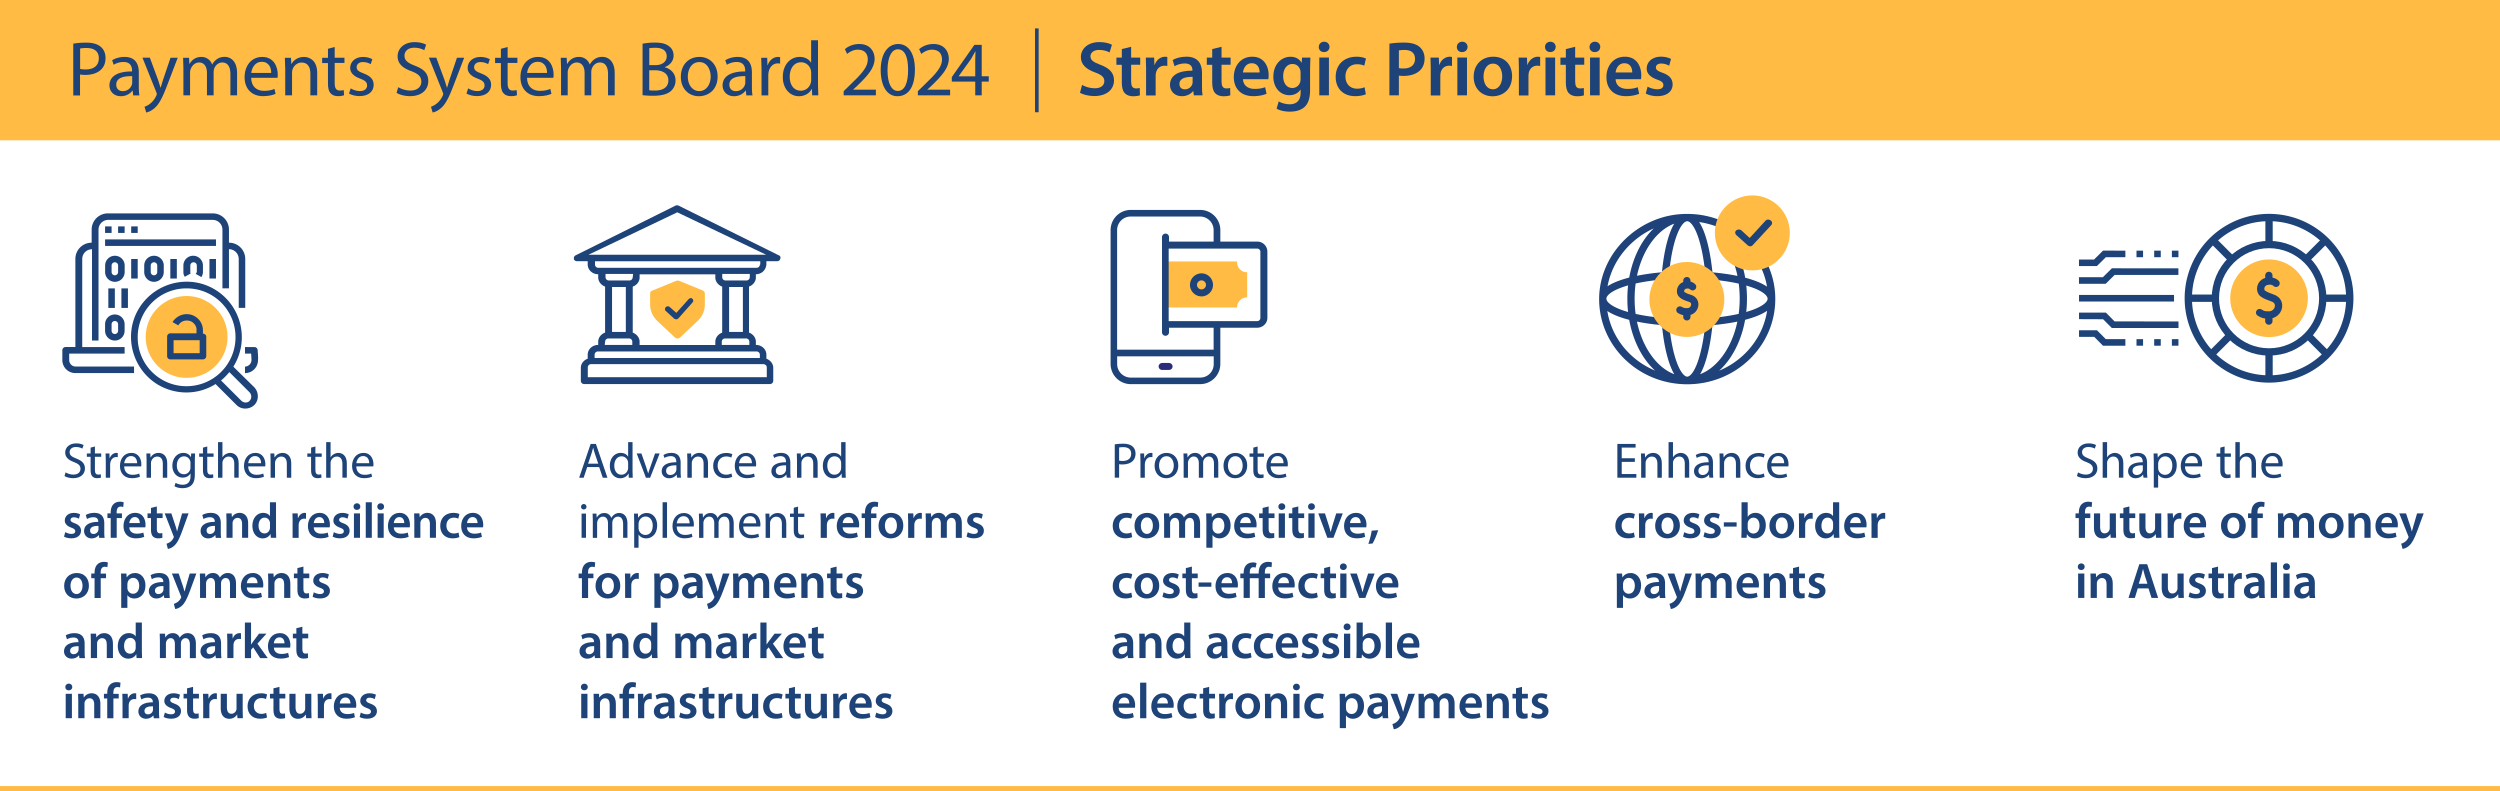 <svg xmlns="http://www.w3.org/2000/svg" viewBox="0 0 498.9 157.85" xmlns:v="https://vecta.io/nano"><style><![CDATA[.H{fill:#fb4}.I{fill:#1d4379}.J{stroke-linecap:round}.K{stroke-linejoin:round}.L{stroke-width:1.45}]]></style><g class="H"><path d="M0,0h498.9v28H0V0Z"/><circle cx="37.24" cy="67.24" r="8.17"/></g><path d="M51.42 69.91a.65.65 0 0 0-.65-.65h-1.88v1.3h1.23l.07 1.23c0 .72-.51 1.3-1.23 1.37h-.07v1.3a2.59 2.59 0 0 0 2.6-2.6v-.14c.07 0-.07-1.81-.07-1.81zm-37.61 1.95v-1.3h11.06v-1.3h-8.46V51.69c0-1.08.87-1.95 1.95-1.95h0v18.22h1.3V45.83c0-1.08.87-1.95 1.95-1.95h20.83c1.08 0 1.95.87 1.95 1.95v11.71h1.3v-7.81c1.08 0 1.95.87 1.95 1.95v9.76h1.3v-9.76c0-1.81-1.45-3.25-3.25-3.25v-2.6c0-1.81-1.45-3.25-3.25-3.25h-20.9c-1.81 0-3.25 1.45-3.25 3.25v2.6c-1.81 0-3.25 1.45-3.25 3.25v17.57h-1.95a.65.65 0 0 0-.65.65v1.95a2.59 2.59 0 0 0 2.6 2.6h11.71v-1.3H15.11a1.3 1.3 0 0 1-1.3-1.3h0zm7.16-26.68h1.3v1.3h-1.3v-1.3zm2.6 0h1.3v1.3h-1.3v-1.3zm2.61 0h1.3v1.3h-1.3v-1.3zm-5.21 2.6H43.1v1.3H20.97v-1.3zm25.6 25.39c3.25-5.21 1.66-12-3.47-15.26s-12-1.66-15.26 3.47-1.66 12 3.47 15.26c3.62 2.24 8.17 2.24 11.71 0l4.19 4.19c.94.94 2.53.94 3.54 0 .94-.94.94-2.53 0-3.54h0l-4.19-4.12h0zm-9.33 3.9a9.72 9.72 0 0 1-9.76-9.76 9.72 9.72 0 0 1 9.76-9.76A9.72 9.72 0 0 1 47 67.31a9.77 9.77 0 0 1-9.76 9.76h0zm11.79 3.26a1.33 1.33 0 0 1-.87-.36l-4.05-4.05c.65-.51 1.16-1.08 1.66-1.66l4.05 4.05c.43.51.43 1.23 0 1.66-.14.22-.51.36-.8.36h0z" class="I"/><path d="M140.29,57.99l-4.77-1.95c-.14-.07-.36-.07-.58,0l-4.77,1.95c-.29.07-.43.36-.43.58v2.24c0,1.23.51,2.31,1.37,3.18l3.62,3.4c.29.22.72.22.94,0l3.62-3.4c.87-.87,1.37-2.02,1.37-3.18v-2.24c0-.22-.14-.43-.36-.58" class="H"/><g class="I"><path d="M117.44 50.83l17.72-8.46 17.72 8.46h-35.43zm34.2 1.96a.65.65 0 0 1-.65.65h-31.6a.65.65 0 0 1-.65-.65v-.65h32.98v.65h-.07zm-2.02 2.53a.65.65 0 0 1-.65.65h-4.19a.65.65 0 0 1-.65-.65v-.65h5.5v.65h0zm1.37 14.82a.65.65 0 0 1 .65.65v.65h-32.98v-.65a.65.65 0 0 1 .65-.65h31.67zm2.03 3.18v1.95H117.3v-1.95a.65.65 0 0 1 .65-.65h34.35c.43 0 .72.29.72.65m-28.13-7.08h-2.75v-8.97h2.75v8.97zm1.37-10.92a.65.65 0 0 1-.65.65h-4.12a.65.65 0 0 1-.65-.65v-.65h5.5l-.07.65h0zm19.24 1.95h2.75v8.97h-2.75c0 .07 0-8.97 0-8.97zm3.39 10.27a.65.65 0 0 1 .65.65v.65h-5.5v-.65a.65.65 0 0 1 .65-.65h4.19zm-4.77-10.34v9.18c-.8.29-1.37 1.01-1.37 1.81v.65h-15.11v-.65c0-.8-.58-1.52-1.37-1.81V57.2c.8-.29 1.37-1.01 1.37-1.81v-.65h15.11v.65c0 .8.58 1.52 1.37 1.81m-23.36 10.99a.65.65 0 0 1 .65-.65h4.12a.65.65 0 0 1 .65.65v.65h-5.5l.07-.65h0zm34.71-17.21l-19.96-9.9c-.22-.14-.58-.14-.8 0l-19.89 9.9a.68.68 0 0 0-.29.72c.07.29.36.43.65.43h2.1v.65c0 1.08.94 1.95 2.1 1.95v.65c0 .8.58 1.52 1.37 1.81v9.18c-.8.29-1.37 1.01-1.37 1.81v.65c-1.16 0-2.1.87-2.1 1.95v.8c-.8.29-1.37 1.01-1.37 1.81v2.6a.65.65 0 0 0 .65.65h37.1a.65.65 0 0 0 .65-.65v-2.6c0-.8-.58-1.52-1.37-1.81v-.8c0-1.08-.94-1.95-2.1-1.95v-.65c0-.8-.58-1.52-1.37-1.81v-9.18c.8-.29 1.37-1.01 1.37-1.81v-.65c1.16 0 2.02-.87 2.1-1.95v-.65h2.1c.29 0 .58-.14.65-.43.14-.29.07-.58-.22-.72"/><path d="M137.43,59.69l-2.46,2.75-1.3-1.16c-.22-.22-.58-.22-.8,0s-.22.51-.07.72h0l1.74,1.59c.07.07.29.14.43.14h0c.14,0,.29-.07.43-.22l2.82-3.18c.22-.22.14-.58-.07-.72-.14-.22-.51-.14-.72.07h0Z"/></g><path d="M246.86,52.32v-.14h-14.26v9.18h14.26c0-1.11.9-2.02,2.02-2.02v-5.01c-1.11.07-2.02-.9-2.02-2.02h0Z" class="H"/><path d="M233.3,72.43h-1.39c-.35,0-.7.28-.7.7,0,.35.28.7.7.7h1.39c.35,0,.7-.28.7-.7s-.35-.7-.7-.7h0Z" fill="#2a2b7a"/><g class="I"><path d="M250.9 48.22h-7.37v-2.3a4.03 4.03 0 0 0-4.03-4.03h-13.84a4.03 4.03 0 0 0-4.03 4.03v26.71a4.03 4.03 0 0 0 4.03 4.03h13.84a4.03 4.03 0 0 0 4.03-4.03V65.4h7.37c1.11 0 2.02-.9 2.02-1.95V50.23a2.02 2.02 0 0 0-2.02-2.02h0zm-11.41 27.13h-13.84c-1.46 0-2.71-1.18-2.71-2.71v-1.53h19.27v1.53c0 1.53-1.18 2.71-2.71 2.71h0zm2.71-5.57h-19.27V45.92c0-1.46 1.18-2.71 2.71-2.71h13.84c1.46 0 2.71 1.18 2.71 2.71v2.3h-8.9v-.9c0-.35-.28-.7-.7-.7-.35 0-.7.28-.7.7v18.99c0 .35.28.7.7.7.35 0 .7-.28.7-.7v-.9h8.9v4.38h0zm9.32-6.33c0 .35-.28.63-.63.63h-17.67V49.61h17.67c.35 0 .63.28.63.63h0v13.22zm-11.75-8.9a2.32 2.32 0 0 0-2.3 2.3c0 1.26 1.04 2.3 2.3 2.3s2.3-1.04 2.3-2.3-1.04-2.3-2.3-2.3h0zm0 3.2c-.49 0-.9-.42-.9-.9s.42-.9.9-.9h0c.49 0 .9.42.9.9 0 .49-.42.9-.9.9h0zM14.63 8.71c.65-.11 1.5-.2 2.59-.2 1.33 0 2.31.31 2.93.87.57.5.91 1.26.91 2.19s-.28 1.69-.81 2.23c-.71.76-1.88 1.15-3.19 1.15-.4 0-.78-.02-1.09-.09v4.19h-1.35V8.72zm1.35 5.04c.29.08.67.11 1.12.11 1.63 0 2.62-.79 2.62-2.23s-.98-2.05-2.46-2.05c-.59 0-1.04.05-1.27.11v4.06zm10.6 5.28l-.11-.95h-.05c-.42.59-1.22 1.12-2.29 1.12-1.52 0-2.29-1.07-2.29-2.15 0-1.81 1.61-2.81 4.51-2.79v-.15c0-.62-.17-1.74-1.71-1.74-.7 0-1.43.22-1.95.56l-.31-.9c.62-.4 1.52-.67 2.47-.67 2.29 0 2.85 1.57 2.85 3.07v2.81c0 .65.03 1.29.12 1.8h-1.24zm-.2-3.83c-1.49-.03-3.18.23-3.18 1.69 0 .88.59 1.3 1.29 1.3.98 0 1.6-.62 1.81-1.26.05-.14.08-.29.08-.43v-1.3zm3.53-3.67l1.64 4.43.48 1.53h.03l.48-1.57 1.49-4.4h1.44l-2.05 5.35c-.98 2.57-1.64 3.89-2.57 4.7-.67.59-1.33.82-1.67.88l-.34-1.15a3.64 3.64 0 0 0 1.19-.67c.37-.29.84-.82 1.15-1.52.06-.14.11-.25.11-.33s-.03-.19-.09-.36l-2.77-6.91h1.49zm6.69 2.03l-.06-2.03h1.19l.06 1.21h.05c.42-.71 1.12-1.38 2.36-1.38a2.21 2.21 0 0 1 2.12 1.5h.03a3.15 3.15 0 0 1 .84-.98c.45-.34.95-.53 1.66-.53.99 0 2.46.65 2.46 3.26v4.42h-1.33v-4.25c0-1.44-.53-2.31-1.63-2.31-.78 0-1.38.57-1.61 1.24-.06.19-.11.43-.11.68v4.64H41.3v-4.5c0-1.19-.53-2.06-1.57-2.06-.85 0-1.47.68-1.69 1.36-.08.2-.11.43-.11.67v4.53H36.6v-5.47z"/><use href="#B"/><path d="M56.91 13.56l-.06-2.03h1.21l.08 1.24h.03c.37-.71 1.24-1.41 2.48-1.41 1.04 0 2.65.62 2.65 3.19v4.48h-1.36V14.7c0-1.21-.45-2.22-1.74-2.22-.9 0-1.6.64-1.83 1.4-.06.17-.09.4-.09.64v4.51h-1.36v-5.47z"/><use href="#C"/><use href="#D"/><path d="M79.47 17.39c.6.37 1.49.68 2.42.68 1.38 0 2.19-.73 2.19-1.78 0-.98-.56-1.53-1.97-2.08-1.71-.6-2.76-1.49-2.76-2.96 0-1.63 1.35-2.84 3.38-2.84 1.07 0 1.84.25 2.31.51l-.37 1.1c-.34-.19-1.04-.5-1.98-.5-1.43 0-1.97.85-1.97 1.57 0 .98.64 1.46 2.08 2.02 1.77.68 2.67 1.53 2.67 3.07 0 1.61-1.19 3.01-3.66 3.01-1.01 0-2.11-.29-2.67-.67l.34-1.13zm7.6-5.86l1.64 4.43.48 1.53h.03l.48-1.57 1.49-4.4h1.44l-2.05 5.35c-.98 2.57-1.64 3.89-2.57 4.7-.67.59-1.33.82-1.67.88L86 21.3a3.64 3.64 0 0 0 1.19-.67c.37-.29.84-.82 1.15-1.52.06-.14.11-.25.11-.33s-.03-.19-.09-.36l-2.77-6.91h1.49z"/><use href="#D" x="23.44"/><use href="#C" x="34.51"/><use href="#B" x="55.05"/><path d="M111.96 13.56l-.06-2.03h1.19l.06 1.21h.05c.42-.71 1.12-1.38 2.36-1.38a2.21 2.21 0 0 1 2.12 1.5h.03a3.15 3.15 0 0 1 .84-.98c.45-.34.95-.53 1.66-.53.99 0 2.46.65 2.46 3.26v4.42h-1.33v-4.25c0-1.44-.53-2.31-1.63-2.31-.78 0-1.38.57-1.61 1.24-.06.19-.11.43-.11.68v4.64h-1.33v-4.5c0-1.19-.53-2.06-1.57-2.06-.85 0-1.47.68-1.69 1.36-.08.2-.11.43-.11.67v4.53h-1.33v-5.47zm16.26-4.84a13.38 13.38 0 0 1 2.46-.22c1.35 0 2.22.23 2.87.76.54.4.87 1.02.87 1.84 0 1.01-.67 1.89-1.77 2.29v.03c.99.25 2.16 1.07 2.16 2.62a2.83 2.83 0 0 1-.88 2.09c-.73.67-1.91.98-3.61.98-.93 0-1.64-.06-2.09-.12V8.71zm1.35 4.28h1.22c1.43 0 2.26-.74 2.26-1.75 0-1.23-.93-1.71-2.29-1.71-.62 0-.98.05-1.19.09v3.36zm0 5.01c.26.05.65.06 1.13.06 1.4 0 2.68-.51 2.68-2.03 0-1.43-1.23-2.02-2.7-2.02h-1.12V18zm13.64-2.79c0 2.77-1.92 3.98-3.74 3.98-2.03 0-3.6-1.49-3.6-3.86 0-2.51 1.64-3.98 3.72-3.98s3.61 1.57 3.61 3.86zm-5.95.08c0 1.64.95 2.88 2.28 2.88s2.28-1.22 2.28-2.91c0-1.27-.64-2.88-2.25-2.88s-2.31 1.49-2.31 2.91zm11.68 3.73l-.11-.95h-.05c-.42.59-1.22 1.12-2.29 1.12-1.52 0-2.29-1.07-2.29-2.15 0-1.81 1.61-2.81 4.51-2.79v-.15c0-.62-.17-1.74-1.71-1.74-.7 0-1.43.22-1.95.56l-.31-.9c.62-.4 1.52-.67 2.46-.67 2.29 0 2.85 1.57 2.85 3.07v2.81c0 .65.03 1.29.12 1.8h-1.24zm-.21-3.83c-1.49-.03-3.18.23-3.18 1.69 0 .88.59 1.3 1.29 1.3.98 0 1.6-.62 1.81-1.26.05-.14.08-.29.08-.43v-1.3zm3.24-1.33l-.06-2.34h1.19l.05 1.47h.06c.34-1.01 1.16-1.64 2.08-1.64.16 0 .26.02.39.05v1.29c-.14-.03-.28-.05-.47-.05-.96 0-1.64.73-1.83 1.75-.03.19-.06.4-.06.64v4h-1.35v-5.16zm11.27-5.85v9.07l.06 1.94h-1.22l-.06-1.3h-.03c-.42.84-1.33 1.47-2.56 1.47-1.81 0-3.21-1.53-3.21-3.81-.02-2.5 1.53-4.03 3.36-4.03 1.15 0 1.92.54 2.26 1.15h.03V8.03h1.36zm-1.36 6.56a2.76 2.76 0 0 0-.06-.57c-.2-.87-.95-1.58-1.97-1.58-1.41 0-2.25 1.24-2.25 2.9 0 1.52.74 2.77 2.22 2.77.91 0 1.75-.6 2-1.63.05-.19.06-.37.06-.59v-1.3z"/><use href="#E"/><path d="M182.58 13.88c0 3.43-1.27 5.32-3.5 5.32-1.97 0-3.3-1.84-3.33-5.18 0-3.38 1.46-5.24 3.5-5.24s3.33 1.89 3.33 5.1zm-5.47.16c0 2.62.81 4.11 2.05 4.11 1.4 0 2.06-1.63 2.06-4.2s-.64-4.11-2.05-4.11c-1.19 0-2.06 1.46-2.06 4.2z"/><use href="#E" x="14.81"/><path d="M194.62 19.03v-2.74h-4.68v-.9l4.5-6.43h1.47v6.26h1.41v1.07h-1.41v2.74h-1.29zm0-3.81v-3.36l.05-1.58h-.05l-.84 1.49-2.46 3.43v.03h3.3zm21.32 1.73c.62.36 1.55.67 2.53.67 1.22 0 1.91-.57 1.91-1.43 0-.79-.53-1.26-1.86-1.74-1.72-.62-2.82-1.54-2.82-3.04 0-1.71 1.43-3.01 3.69-3.01 1.13 0 1.97.25 2.51.53l-.47 1.53c-.37-.2-1.1-.5-2.08-.5-1.21 0-1.74.65-1.74 1.26 0 .81.6 1.18 2 1.72 1.81.68 2.7 1.6 2.7 3.1 0 1.67-1.27 3.13-3.97 3.13-1.1 0-2.25-.31-2.82-.65l.42-1.58z"/><use href="#F"/><path d="M228.72 13.92l-.06-2.43h1.66l.06 1.44h.06c.37-1.07 1.26-1.61 2.06-1.61.19 0 .29.02.45.05v1.8c-.15-.03-.33-.06-.56-.06-.91 0-1.53.59-1.71 1.44-.03.17-.06.37-.06.59v3.91h-1.91v-5.12zm9.53 5.11l-.12-.84h-.05c-.47.59-1.26 1.01-2.23 1.01-1.52 0-2.37-1.1-2.37-2.25 0-1.91 1.69-2.87 4.48-2.85v-.12c0-.5-.2-1.32-1.54-1.32-.74 0-1.52.23-2.03.56l-.37-1.24c.56-.34 1.53-.67 2.73-.67 2.42 0 3.12 1.54 3.12 3.18v2.73c0 .68.03 1.35.11 1.81h-1.72zm-.24-3.69c-1.35-.03-2.64.26-2.64 1.41 0 .74.48 1.08 1.08 1.08.76 0 1.32-.5 1.49-1.04.05-.14.06-.29.06-.42v-1.04z"/><use href="#F" x="18.04"/><path d="M248.05 15.79c.05 1.36 1.12 1.95 2.33 1.95.88 0 1.52-.12 2.09-.34l.28 1.32c-.65.26-1.55.47-2.64.47-2.45 0-3.89-1.5-3.89-3.81 0-2.09 1.27-4.06 3.69-4.06s3.26 2.02 3.26 3.67c0 .36-.03.64-.06.81h-5.05zm3.32-1.33c.01-.7-.29-1.84-1.57-1.84-1.18 0-1.67 1.07-1.75 1.84h3.32zm10.13-2.98l-.06 2.17v4.28c0 1.58-.33 2.71-1.12 3.43-.79.7-1.88.92-2.92.92-.96 0-1.98-.2-2.64-.6l.42-1.44c.48.28 1.29.57 2.2.57 1.24 0 2.17-.65 2.17-2.28v-.65h-.03c-.43.67-1.21 1.12-2.2 1.12-1.88 0-3.21-1.55-3.21-3.69 0-2.48 1.61-3.98 3.43-3.98 1.15 0 1.83.56 2.19 1.18h.03l.08-1.01h1.66zm-1.96 3.02c0-.17-.02-.36-.06-.51-.2-.7-.74-1.22-1.55-1.22-1.07 0-1.86.93-1.86 2.46 0 1.29.65 2.33 1.84 2.33.71 0 1.33-.47 1.55-1.15.05-.2.08-.46.08-.68v-1.22zm5.77-5.13c0 .57-.42 1.02-1.08 1.02a.98.98 0 0 1-1.05-1.02c0-.57.43-1.04 1.07-1.04s1.05.45 1.07 1.04zm-2.03 9.66v-7.55h1.92v7.55h-1.92zm9.3-.23c-.4.19-1.19.39-2.14.39-2.36 0-3.89-1.5-3.89-3.84s1.55-4.03 4.2-4.03c.7 0 1.41.16 1.84.36l-.34 1.43c-.31-.14-.76-.29-1.44-.29-1.46 0-2.33 1.07-2.31 2.45 0 1.55 1.01 2.43 2.31 2.43.67 0 1.13-.14 1.5-.29l.26 1.41zm4.69-10.08c.68-.12 1.63-.22 2.92-.22 1.39 0 2.42.29 3.08.85.62.51 1.02 1.33 1.02 2.31s-.31 1.81-.9 2.37c-.76.76-1.95 1.12-3.3 1.12-.36 0-.68-.02-.93-.06v3.94h-1.89V8.72zm1.89 4.87c.23.06.54.08.93.08 1.43 0 2.29-.7 2.29-1.92s-.81-1.78-2.12-1.78c-.53 0-.9.05-1.1.09v3.53z"/><use href="#G"/><path d="M292.86 9.37c0 .57-.42 1.02-1.08 1.02a.98.98 0 0 1-1.05-1.02c0-.57.43-1.04 1.07-1.04s1.05.45 1.07 1.04zm-2.03 9.66v-7.55h1.92v7.55h-1.92zm10.92-3.84c0 2.77-1.95 4.02-3.88 4.02-2.14 0-3.78-1.47-3.78-3.89s1.63-4 3.91-4 3.75 1.58 3.75 3.88zm-5.69.07c0 1.46.71 2.56 1.88 2.56 1.08 0 1.84-1.07 1.84-2.59 0-1.18-.53-2.53-1.83-2.53s-1.89 1.3-1.89 2.56z"/><use href="#G" x="17.59"/><path d="M310.45,9.37c0,.57-.42,1.02-1.08,1.02s-1.05-.45-1.05-1.02.43-1.04,1.07-1.04,1.05.45,1.07,1.04ZM308.42,19.03v-7.55h1.92v7.55h-1.92Z"/><use href="#F" x="88.61"/><path d="M319.34 9.37c0 .57-.42 1.02-1.08 1.02a.98.98 0 0 1-1.05-1.02c0-.57.43-1.04 1.07-1.04s1.05.45 1.07 1.04zm-2.03 9.66v-7.55h1.92v7.55h-1.92zm5.1-3.24c.05 1.36 1.12 1.95 2.33 1.95.88 0 1.52-.12 2.09-.34l.28 1.32c-.65.26-1.55.47-2.64.47-2.45 0-3.89-1.5-3.89-3.81 0-2.09 1.27-4.06 3.69-4.06s3.26 2.02 3.26 3.67c0 .36-.03.64-.06.81h-5.05zm3.32-1.33c.02-.7-.29-1.84-1.57-1.84-1.18 0-1.67 1.07-1.75 1.84h3.32zm3.06 2.82c.43.26 1.26.54 1.94.54.84 0 1.21-.34 1.21-.84s-.31-.77-1.24-1.1c-1.47-.51-2.09-1.32-2.08-2.2 0-1.33 1.1-2.37 2.85-2.37.84 0 1.57.22 2 .45l-.37 1.35c-.33-.19-.93-.43-1.6-.43s-1.05.33-1.05.79.36.71 1.32 1.05c1.37.5 2 1.19 2.02 2.31 0 1.36-1.07 2.36-3.07 2.36-.92 0-1.74-.22-2.29-.53l.37-1.38z"/><use href="#H"/><use href="#I"/><use href="#J"/><use href="#K"/><use href="#L"/><path d="M38.92 90.49l-.04 1.33v2.81c0 1.11-.22 1.79-.69 2.21-.47.44-1.15.58-1.76.58s-1.22-.14-1.61-.4l.22-.67c.32.2.82.38 1.42.38.9 0 1.56-.47 1.56-1.69v-.54H38c-.27.45-.79.81-1.54.81-1.2 0-2.06-1.02-2.06-2.36 0-1.64 1.07-2.57 2.18-2.57.84 0 1.3.44 1.51.84h.02l.04-.73h.77zm-.91 1.91c0-.15 0-.28-.05-.4-.16-.51-.59-.93-1.23-.93-.84 0-1.44.71-1.44 1.83 0 .95.48 1.74 1.43 1.74.54 0 1.03-.34 1.22-.9a1.53 1.53 0 0 0 .07-.47v-.87z"/><use href="#I" x="22.42"/><use href="#M"/><path d="M49.53 93.07c.02 1.19.78 1.68 1.66 1.68.63 0 1.01-.11 1.34-.25l.15.63c-.31.14-.84.3-1.61.3-1.49 0-2.38-.98-2.38-2.44s.86-2.61 2.27-2.61c1.58 0 2 1.39 2 2.28 0 .18-.02.32-.03.41h-3.4zm2.57-.63c.01-.56-.23-1.43-1.22-1.43-.89 0-1.28.82-1.35 1.43h2.57zm1.9-.64l-.04-1.31h.78l.05.8h.02c.24-.46.8-.91 1.6-.91.67 0 1.71.4 1.71 2.06v2.89h-.88v-2.79c0-.78-.29-1.43-1.12-1.43-.58 0-1.03.41-1.18.9-.04.11-.06.26-.06.41v2.91H54V91.8z"/><use href="#I" x="44"/><use href="#M" x="21.58"/><use href="#K" x="46.32"/><use href="#N"/><path d="M19.8 107.33l-.08-.54h-.03c-.29.38-.79.65-1.41.65-.96 0-1.5-.71-1.5-1.45 0-1.23 1.07-1.85 2.83-1.84v-.08c0-.32-.13-.85-.97-.85-.47 0-.96.15-1.28.36l-.24-.8c.35-.22.97-.43 1.72-.43 1.53 0 1.97.99 1.97 2.05v1.76c0 .44.02.87.07 1.17h-1.09zm-.15-2.38c-.85-.02-1.67.17-1.67.91 0 .48.3.7.69.7a.98.98 0 0 0 .94-.67c.03-.09.04-.19.04-.27v-.67zm2.44 2.38v-3.95h-.65v-.92h.65v-.21c0-.63.17-1.26.58-1.66.35-.34.83-.47 1.24-.47.32 0 .58.05.77.12l-.09.95a1.37 1.37 0 0 0-.51-.09c-.6 0-.8.51-.8 1.11v.25h1.05v.92h-1.04v3.95h-1.21zm3.72-2.09c.03.88.71 1.26 1.47 1.26.56 0 .96-.08 1.32-.22l.18.85c-.41.17-.98.3-1.67.3-1.55 0-2.46-.97-2.46-2.46 0-1.35.8-2.62 2.33-2.62s2.06 1.3 2.06 2.37c0 .23-.02.41-.04.52h-3.19zm2.09-.86c0-.45-.19-1.19-.99-1.19-.74 0-1.06.69-1.11 1.19h2.1zm3.4-3.31v1.39h1.15v.92H31.3v2.15c0 .59.16.9.62.9a1.73 1.73 0 0 0 .47-.06l.02.94c-.18.07-.49.12-.87.12-.44 0-.81-.15-1.04-.4-.25-.28-.37-.72-.37-1.36v-2.29h-.69v-.92h.69v-1.1l1.18-.29zm2.9 1.39l.86 2.61a9.71 9.71 0 0 1 .26.95h.03l.25-.96.74-2.6h1.29l-1.2 3.32c-.66 1.82-1.1 2.63-1.67 3.13-.47.43-.96.59-1.26.63l-.27-1.04a2.07 2.07 0 0 0 .71-.34c.23-.15.49-.44.66-.77.05-.09.08-.16.08-.22 0-.05 0-.12-.07-.24l-1.74-4.47h1.32zm8.85 4.87l-.08-.54h-.03c-.29.38-.79.65-1.41.65-.96 0-1.5-.71-1.5-1.45 0-1.23 1.07-1.85 2.83-1.84v-.08c0-.32-.13-.85-.97-.85-.47 0-.96.15-1.28.36l-.24-.8c.35-.22.97-.43 1.72-.43 1.53 0 1.97.99 1.97 2.05v1.76c0 .44.02.87.07 1.17h-1.09zm-.15-2.38c-.85-.02-1.67.17-1.67.91 0 .48.3.7.69.7a.98.98 0 0 0 .94-.67c.03-.09.04-.19.04-.27v-.67zm2.3-1.04l-.04-1.45h1.06l.06.73h.03c.21-.38.73-.84 1.52-.84.83 0 1.69.55 1.69 2.09v2.89h-1.21v-2.75c0-.7-.25-1.23-.91-1.23-.48 0-.81.35-.94.72-.04.11-.05.26-.05.4v2.86H45.2v-3.42zm9.88-3.68v5.73l.04 1.37h-1.08l-.05-.77h-.02c-.28.54-.86.88-1.56.88-1.14 0-2.04-.99-2.04-2.49 0-1.63.99-2.6 2.14-2.6.66 0 1.13.28 1.34.64h.02v-2.76h1.21zm-1.2 4.26c0-.1 0-.22-.03-.32-.11-.48-.49-.87-1.04-.87-.77 0-1.21.7-1.21 1.61s.43 1.54 1.2 1.54c.49 0 .92-.34 1.04-.87a1.37 1.37 0 0 0 .04-.36v-.73zm4.52-.46l-.04-1.57h1.05l.04.93h.04c.24-.69.79-1.04 1.3-1.04.12 0 .19.01.28.03v1.16a1.69 1.69 0 0 0-.35-.04c-.58 0-.97.38-1.08.93a2.11 2.11 0 0 0-.04.38v2.52h-1.21v-3.3z"/><use href="#O"/><use href="#N" x="53.6"/><path d="M71.91 101.1c0 .37-.26.66-.69.66s-.67-.29-.67-.66.27-.67.68-.67.67.29.68.67zm-1.28 6.23v-4.87h1.21v4.87h-1.21zm2.36-7.1h1.21v7.1h-1.21v-7.1zm3.66.87c0 .37-.26.66-.69.66s-.67-.29-.67-.66.27-.67.68-.67.67.29.68.67zm-1.29 6.23v-4.87h1.21v4.87h-1.21z"/><use href="#O" x="15.97"/><path d="M82.68 103.91l-.04-1.45h1.06l.06.73h.03c.21-.38.73-.84 1.52-.84.83 0 1.69.55 1.69 2.09v2.89h-1.21v-2.75c0-.7-.25-1.23-.91-1.23-.48 0-.81.35-.94.72-.04.11-.05.26-.05.4v2.86h-1.21v-3.42zm8.99 3.27c-.25.12-.75.25-1.35.25-1.49 0-2.46-.97-2.46-2.48s.98-2.6 2.65-2.6c.44 0 .89.1 1.17.23l-.22.92a2.1 2.1 0 0 0-.91-.19c-.92 0-1.47.69-1.46 1.58 0 1 .64 1.57 1.46 1.57a2.3 2.3 0 0 0 .95-.19l.17.91zm1.53-1.94c.03.88.71 1.26 1.47 1.26.56 0 .96-.08 1.32-.22l.18.85c-.41.17-.98.3-1.67.3-1.55 0-2.46-.97-2.46-2.46 0-1.35.8-2.62 2.33-2.62s2.06 1.3 2.06 2.37c0 .23-.02.41-.04.52H93.2zm2.1-.86c0-.45-.19-1.19-.99-1.19-.74 0-1.06.69-1.11 1.19h2.1z"/><use href="#P"/><use href="#Q"/><use href="#R"/><path d="M32.78,119.33l-.08-.54h-.03c-.3.38-.81.65-1.44.65-.98,0-1.53-.71-1.53-1.45,0-1.23,1.09-1.85,2.89-1.84v-.08c0-.32-.13-.85-.99-.85-.48,0-.98.15-1.31.36l-.24-.8c.36-.22.99-.43,1.76-.43,1.56,0,2.01.99,2.01,2.05v1.76c0,.44.02.87.07,1.17h-1.11ZM32.62,116.95c-.87-.02-1.7.17-1.7.91,0,.48.31.7.7.7.49,0,.85-.32.96-.67.03-.09.04-.19.04-.27v-.67Z"/><use href="#S"/><use href="#T"/><use href="#U"/><use href="#V"/><use href="#W"/><use href="#X"/><path d="M15.85,131.33l-.08-.54h-.03c-.3.38-.81.65-1.44.65-.98,0-1.53-.71-1.53-1.45,0-1.23,1.09-1.85,2.89-1.84v-.08c0-.32-.13-.85-.99-.85-.48,0-.98.15-1.31.36l-.24-.8c.36-.22.99-.43,1.76-.43,1.56,0,2.01.99,2.01,2.05v1.76c0,.44.02.87.07,1.17h-1.11ZM15.69,128.95c-.87-.02-1.7.17-1.7.91,0,.48.31.7.7.7.49,0,.85-.32.96-.67.03-.09.04-.19.04-.27v-.67Z"/><use href="#V" x="-35.4" y="12"/><use href="#Y"/><use href="#T" x="-8.01" y="12"/><path d="M43.08,131.33l-.08-.54h-.03c-.3.38-.81.65-1.44.65-.98,0-1.53-.71-1.53-1.45,0-1.23,1.09-1.85,2.89-1.84v-.08c0-.32-.13-.85-.99-.85-.48,0-.98.15-1.31.36l-.24-.8c.36-.22.99-.43,1.76-.43,1.56,0,2.01.99,2.01,2.05v1.76c0,.44.02.87.07,1.17h-1.11ZM42.92,128.95c-.87-.02-1.7.17-1.7.91,0,.48.31.7.7.7.49,0,.85-.32.96-.67.03-.09.04-.19.04-.27v-.67Z"/><use href="#Z"/><use href="#a"/><path d="M54.65 129.24c.03.88.72 1.26 1.5 1.26.57 0 .98-.08 1.35-.22l.18.85c-.42.17-1 .3-1.7.3-1.58 0-2.51-.97-2.51-2.46 0-1.35.82-2.62 2.38-2.62s2.1 1.3 2.1 2.37c0 .23-.02.41-.04.52h-3.26zm2.13-.86c.01-.45-.19-1.19-1.01-1.19-.76 0-1.08.69-1.13 1.19h2.14z"/><use href="#b"/><path d="M14.42 137.1c0 .37-.27.66-.7.66s-.68-.29-.68-.66a.66.66 0 0 1 .69-.67.66.66 0 0 1 .69.67zm-1.31 6.23v-4.87h1.24v4.87h-1.24zm2.51-3.42l-.04-1.45h1.08l.06.73h.03c.21-.38.74-.84 1.55-.84.85 0 1.73.55 1.73 2.09v2.89H18.8v-2.75c0-.7-.26-1.23-.93-1.23-.49 0-.83.35-.96.72-.04.11-.05.26-.05.4v2.86h-1.24v-3.42z"/><use href="#c"/><use href="#Z" x="-20.91" y="12"/><path d="M30.69,143.33l-.08-.54h-.03c-.3.38-.81.65-1.44.65-.98,0-1.53-.71-1.53-1.45,0-1.23,1.09-1.85,2.89-1.84v-.08c0-.32-.13-.85-.99-.85-.48,0-.98.15-1.31.36l-.24-.8c.36-.22.99-.43,1.76-.43,1.56,0,2.01.99,2.01,2.05v1.76c0,.44.02.87.07,1.17h-1.11ZM30.53,140.95c-.87-.02-1.7.17-1.7.91,0,.48.31.7.7.7.49,0,.85-.32.96-.67.03-.09.04-.19.04-.27v-.67Z"/><use href="#d"/><use href="#e"/><use href="#Z" x="-4.81" y="12"/><use href="#f"/><use href="#g"/><use href="#e" x="17.24"/><use href="#f" x="13.7"/><use href="#Z" x="18.06" y="12"/><path d="M67.8 141.24c.03.88.72 1.26 1.5 1.26.57 0 .98-.08 1.35-.22l.18.85c-.42.17-1 .3-1.7.3-1.58 0-2.51-.97-2.51-2.46 0-1.35.82-2.62 2.38-2.62s2.1 1.3 2.1 2.37c0 .23-.02.41-.04.52H67.8zm2.14-.86c0-.45-.19-1.19-1.01-1.19-.76 0-1.08.69-1.13 1.19h2.14z"/><use href="#d" x="39.1"/><path d="M117.18 93.21l-.7 2.12h-.9l2.29-6.74h1.05l2.3 6.74h-.93l-.72-2.12h-2.39zm2.21-.68l-.66-1.94c-.15-.44-.25-.84-.35-1.23h-.02l-.34 1.22-.66 1.95h2.03z"/><use href="#h"/><path d="M128 90.49l.95 2.72.39 1.24h.03c.11-.4.25-.8.41-1.24l.94-2.72h.92l-1.9 4.84h-.84l-1.84-4.84h.94z"/><use href="#i"/><use href="#L" x="107.92"/><use href="#j"/><use href="#K" x="122.69"/><use href="#i" x="21.89"/><use href="#L" x="129.8"/><use href="#h" x="42.51"/><path d="M117.04,101.13c.01.3-.21.54-.56.54-.31,0-.53-.24-.53-.54s.23-.55.55-.55.54.24.54.55ZM116.06,107.33v-4.84h.88v4.84h-.88Z"/><use href="#k"/><use href="#l"/><path d="M132.23,100.23h.88v7.1h-.88v-7.1Z"/><use href="#K" x="110.26" y="12"/><use href="#k" x="21.21"/><use href="#K" x="123.54" y="12"/><path d="M152.79 103.8l-.04-1.31h.78l.05.8h.02c.24-.46.8-.91 1.6-.91.67 0 1.71.4 1.71 2.06v2.89h-.88v-2.79c0-.78-.29-1.43-1.12-1.43-.58 0-1.03.41-1.18.9-.04.11-.06.26-.06.41v2.91h-.88v-3.53zm6.47-2.7v1.39h1.26v.67h-1.26v2.61c0 .6.17.94.66.94.23 0 .4-.03.51-.06l.04.66c-.17.07-.44.12-.78.12-.41 0-.74-.13-.95-.37-.25-.26-.34-.69-.34-1.26v-2.64h-.75v-.67h.75v-1.16l.86-.23z"/><use href="#Z" x="118.42" y="-24"/><use href="#m"/><use href="#n"/><use href="#P" x="162.52" y="-12"/><use href="#Z" x="135.87" y="-24"/><use href="#T" x="144.84" y="-12"/><use href="#o"/><use href="#Q" x="97.26"/><use href="#P" x="106.04"/><use href="#Z" x="79.39" y="-12"/><use href="#R" x="106.4"/><use href="#p"/><use href="#S" x="106.4"/><use href="#T" x="106.4"/><use href="#m" x="-12.51" y="12"/><use href="#V" x="106.39"/><use href="#W" x="106.4"/><use href="#X" x="106.4"/><use href="#p" x="-20.44" y="12"/><use href="#V" x="67.48" y="12"/><use href="#Y" x="102.87"/><use href="#T" x="94.86" y="12"/><path d="M145.96,131.33l-.08-.54h-.03c-.3.38-.81.65-1.44.65-.98,0-1.53-.71-1.53-1.45,0-1.23,1.09-1.85,2.89-1.84v-.08c0-.32-.13-.85-.99-.85-.48,0-.98.15-1.31.36l-.24-.8c.36-.22.99-.43,1.76-.43,1.56,0,2.01.99,2.01,2.05v1.76c0,.44.02.87.07,1.17h-1.11ZM145.8,128.95c-.87-.02-1.7.17-1.7.91,0,.48.31.7.7.7.49,0,.85-.32.96-.67.03-.09.04-.19.04-.27v-.67Z"/><use href="#Z" x="102.88"/><use href="#a" x="102.87"/><use href="#U" x="108.27" y="12"/><use href="#b" x="102.88"/><path d="M117.3,137.1c0,.37-.27.66-.7.66s-.68-.29-.68-.66.28-.67.69-.67.68.29.69.67ZM115.99,143.33v-4.87h1.24v4.87h-1.24Z"/><use href="#V" x="64.96" y="24"/><use href="#c" x="102.88"/><use href="#Z" x="81.97" y="12"/><path d="M133.56,143.33l-.08-.54h-.03c-.3.38-.81.65-1.44.65-.98,0-1.53-.71-1.53-1.45,0-1.23,1.09-1.85,2.89-1.84v-.08c0-.32-.13-.85-.99-.85-.48,0-.98.15-1.31.36l-.24-.8c.36-.22.99-.43,1.76-.43,1.56,0,2.01.99,2.01,2.05v1.76c0,.44.02.87.07,1.17h-1.11ZM133.4,140.95c-.87-.02-1.7.17-1.7.91,0,.48.31.7.7.7.49,0,.85-.32.96-.67.03-.09.04-.19.04-.27v-.67Z"/><use href="#d" x="102.87"/><use href="#e" x="102.88"/><use href="#Z" x="98.07" y="12"/><use href="#f" x="102.87"/><use href="#g" x="102.88"/><use href="#e" x="120.11"/><use href="#f" x="116.58"/><use href="#Z" x="120.93" y="12"/><use href="#m" x="2.51" y="36"/><use href="#d" x="141.97"/><path d="M222.46 88.67c.42-.07.97-.13 1.67-.13.86 0 1.49.2 1.89.56.37.32.59.81.59 1.41s-.18 1.09-.52 1.44c-.46.49-1.21.74-2.06.74-.26 0-.5 0-.7-.06v2.7h-.87v-6.66zm.87 3.25c.19.05.43.07.72.07 1.05 0 1.69-.51 1.69-1.44s-.63-1.32-1.59-1.32c-.38 0-.67.03-.82.07v2.62z"/><use href="#J" x="206.48"/><use href="#q"/><path d="M236.21 91.8l-.04-1.31h.77l.04.78h.03c.27-.46.72-.89 1.52-.89.66 0 1.16.4 1.37.97h.02c.15-.27.34-.48.54-.63a1.65 1.65 0 0 1 1.07-.34c.64 0 1.59.42 1.59 2.1v2.85h-.86v-2.74c0-.93-.34-1.49-1.05-1.49-.5 0-.89.37-1.04.8a1.45 1.45 0 0 0-.07.44v2.99h-.86v-2.9c0-.77-.34-1.33-1.01-1.33-.55 0-.95.44-1.09.88-.05.13-.07.28-.07.43v2.92h-.86V91.8z"/><use href="#q" x="13.75"/><use href="#I" x="232.03"/><use href="#r"/><use href="#s"/><use href="#P" x="213.6" y="-12"/><use href="#T" x="192.39" y="-12"/><use href="#R" x="216.55" y="-12"/><use href="#m" x="79.31"/><use href="#t"/><path d="M256.49,101.1c0,.37-.27.66-.7.66s-.68-.29-.68-.66.28-.67.69-.67.68.29.69.67ZM255.18,107.33v-4.87h1.24v4.87h-1.24Z"/><use href="#t" x="5.92"/><path d="M262.41,101.1c0,.37-.27.66-.7.66s-.68-.29-.68-.66.28-.67.69-.67.68.29.69.67ZM261.1,107.33v-4.87h1.24v4.87h-1.24Z"/><use href="#u"/><use href="#m" x="101.24"/><path d="M273.07,108.54c.27-.76.54-1.81.67-2.64l1.29-.1c-.28.94-.73,2.02-1.12,2.66l-.84.08Z"/><use href="#v"/><use href="#P" x="213.6"/><use href="#X" x="169.59"/><use href="#W" x="177.3"/><path d="M241.74,116.24v.85h-2.55v-.85h2.55Z"/><use href="#m" x="75.58" y="12"/><path d="M251.18,119.33v-3.95h-1.77v3.95h-1.23v-3.95h-.66v-.92h.66v-.12c0-.63.15-1.21.55-1.61.3-.31.75-.5,1.37-.5.26,0,.52.07.67.14l-.2.91c-.12-.05-.28-.09-.44-.09-.56,0-.73.47-.73,1.08v.19h1.78v-.21c0-.63.17-1.26.6-1.66.36-.34.84-.47,1.27-.47.33,0,.59.05.78.12l-.08.95c-.14-.05-.3-.09-.53-.09-.61,0-.81.51-.81,1.11v.25h1.06v.92h-1.05v3.95h-1.24Z"/><use href="#m" x="86.92" y="12"/><use href="#v" x="37.04"/><use href="#W" x="204.9"/><path d="M268.77,113.1c0,.37-.27.66-.7.66s-.68-.29-.68-.66.28-.67.69-.67.68.29.69.67ZM267.46,119.33v-4.87h1.24v4.87h-1.24Z"/><use href="#u" x="6.36" y="12"/><use href="#m" x="107.6" y="12"/><use href="#p" x="85.93" y="12"/><use href="#V" x="173.85" y="12"/><use href="#Y" x="209.24"/><use href="#p" x="104.72" y="12"/><use href="#w"/><use href="#w" x="4.35"/><use href="#m" x="87.61" y="24"/><use href="#x"/><use href="#x" x="4.07"/><path d="M269.52 125.1c0 .37-.27.66-.7.66s-.68-.29-.68-.66a.66.66 0 0 1 .69-.67.66.66 0 0 1 .69.67zm-1.31 6.23v-4.87h1.24v4.87h-1.24zm2.47 0l.04-1.37v-5.73h1.23v2.9h.02c.3-.47.83-.78 1.56-.78 1.19 0 2.04.99 2.03 2.47 0 1.75-1.11 2.62-2.21 2.62-.63 0-1.19-.24-1.54-.84h-.02l-.06.73h-1.05zm1.26-2.01c0 .1.01.2.03.29.13.49.56.86 1.09.86.77 0 1.24-.62 1.24-1.6 0-.86-.41-1.56-1.23-1.56-.5 0-.95.36-1.09.9a1.47 1.47 0 0 0-.04.32v.79zm4.61-5.09h1.24v7.1h-1.24v-7.1z"/><use href="#m" x="111.8" y="24"/><use href="#U" x="173.98" y="24"/><path d="M227.52,136.23h1.24v7.1h-1.24v-7.1Z"/><use href="#m" x="62.77" y="36"/><use href="#g" x="185.54"/><use href="#e" x="202.77"/><use href="#Z" x="197.96" y="12"/><use href="#P" x="233.73" y="24"/><use href="#V" x="198.92" y="24"/><path d="M259.41,137.1c0,.37-.27.66-.7.66s-.68-.29-.68-.66.28-.67.69-.67.68.29.69.67ZM258.1,143.33v-4.87h1.24v4.87h-1.24Z"/><use href="#g" x="210.89"/><use href="#y"/><use href="#p" x="136.78" y="24"/><use href="#S" x="243.18" y="24"/><use href="#T" x="243.18" y="24"/><use href="#m" x="124.27" y="36"/><use href="#V" x="243.17" y="24"/><use href="#e" x="265.2"/><use href="#d" x="272.9"/><path d="M326.25,92.17h-2.62v2.43h2.92v.73h-3.79v-6.74h3.64v.73h-2.77v2.13h2.62v.72Z"/><use href="#L" x="298.26"/><use href="#M" x="289.47"/><use href="#i" x="206.01"/><use href="#L" x="313.93"/><use href="#j" x="206.02"/><path d="M353.49 93.07c.02 1.19.78 1.68 1.66 1.68.63 0 1.01-.11 1.34-.25l.15.63c-.31.14-.84.3-1.61.3-1.49 0-2.38-.98-2.38-2.44s.86-2.61 2.27-2.61c1.58 0 2 1.39 2 2.28 0 .18-.02.32-.03.41h-3.4zm2.57-.63c0-.56-.23-1.43-1.22-1.43-.89 0-1.28.82-1.35 1.43h2.57z"/><use href="#s" x="100.3"/><use href="#Z" x="281.73" y="-24"/><use href="#P" x="317.5" y="-12"/><use href="#o" x="142.99"/><use href="#o" x="147.06"/><path d="M346.56 104.24v.85h-2.55v-.85h2.55zm.94 3.09l.04-1.37v-5.73h1.23v2.9h.02c.3-.47.83-.78 1.56-.78 1.19 0 2.04.99 2.03 2.47 0 1.75-1.11 2.62-2.21 2.62-.63 0-1.19-.24-1.54-.84h-.02l-.06.73h-1.05zm1.27-2.01c0 .1.01.2.03.29.13.49.56.86 1.09.86.77 0 1.24-.62 1.24-1.6 0-.86-.41-1.56-1.23-1.56-.5 0-.95.36-1.09.9a1.47 1.47 0 0 0-.04.32v.79z"/><use href="#P" x="340.3" y="-12"/><use href="#Z" x="313.65" y="-24"/><path d="M367.03 100.23v5.73l.04 1.37h-1.1l-.05-.77h-.02c-.29.54-.88.88-1.59.88-1.16 0-2.08-.99-2.08-2.49 0-1.63 1.01-2.6 2.18-2.6.67 0 1.15.28 1.37.64h.02v-2.76h1.23zm-1.22 4.26c0-.1 0-.22-.03-.32-.11-.48-.5-.87-1.06-.87-.79 0-1.23.7-1.23 1.61s.44 1.54 1.22 1.54c.5 0 .94-.34 1.06-.87a1.37 1.37 0 0 0 .04-.36v-.73z"/><use href="#m" x="201.04"/><use href="#Z" x="328.12" y="-24"/><use href="#y" x="55.29" y="-24"/><use href="#p" x="192.07"/><use href="#S" x="298.47"/><use href="#T" x="298.47"/><path d="M347.72 117.24c.03.88.72 1.26 1.5 1.26.57 0 .98-.08 1.35-.22l.18.85c-.42.17-1 .3-1.7.3-1.58 0-2.51-.97-2.51-2.46 0-1.35.82-2.62 2.38-2.62s2.1 1.3 2.1 2.37c0 .23-.02.41-.04.52h-3.26zm2.13-.86c0-.45-.19-1.19-1.01-1.19-.76 0-1.08.69-1.13 1.19h2.14z"/><use href="#V" x="298.46"/><use href="#W" x="298.47"/><use href="#X" x="298.46"/><use href="#H" x="401.6"/><use href="#M" x="376.1"/><use href="#i" x="292.64"/><use href="#l" x="303.25" y="-12"/><use href="#r" x="182.46"/><use href="#I" x="425"/><use href="#M" x="402.58"/><use href="#r" x="198.53"/><use href="#n" x="242.24"/><use href="#f" x="373.82" y="-36"/><use href="#t" x="171.77"/><use href="#f" x="382.87" y="-36"/><use href="#Z" x="387.22" y="-24"/><use href="#m" x="268.8"/><use href="#P" x="430.42" y="-12"/><use href="#n" x="276.67"/><use href="#T" x="414.69" y="-12"/><path d="M467.69 104.85c0 1.79-1.26 2.59-2.5 2.59-1.38 0-2.44-.95-2.44-2.51s1.05-2.58 2.52-2.58 2.42 1.02 2.42 2.5zm-3.66.05c0 .94.46 1.65 1.21 1.65.7 0 1.19-.69 1.19-1.67 0-.76-.34-1.63-1.18-1.63s-1.22.84-1.22 1.65z"/><use href="#V" x="415.14" y="-12"/><use href="#m" x="307.06"/><use href="#S" x="444.49" y="-12"/><path d="M416.02,113.1c0,.37-.27.66-.7.66s-.68-.29-.68-.66.28-.67.69-.67.68.29.69.67ZM414.71,119.33v-4.87h1.24v4.87h-1.24Z"/><use href="#V" x="363.68"/><path d="M426.61 117.42l-.58 1.91h-1.27l2.16-6.74h1.57l2.19 6.74h-1.32l-.61-1.91h-2.14zm1.93-.93l-.53-1.66-.34-1.26h-.02l-.32 1.26-.52 1.66h1.73z"/><use href="#f" x="387.34" y="-24"/><use href="#X" x="374.37"/><use href="#W" x="382.08"/><use href="#Z" x="399.29" y="-12"/><use href="#p" x="311.71"/><path d="M453.16 112.23h1.24v7.1h-1.24v-7.1zm3.82.87c0 .37-.27.66-.7.66s-.68-.29-.68-.66a.66.66 0 0 1 .69-.67.66.66 0 0 1 .69.67zm-1.31 6.23v-4.87h1.24v4.87h-1.24z"/><use href="#p" x="321.74"/></g><path d="M206.91 5.67V22.4" stroke-miterlimit="10" stroke-width=".72" fill="none" stroke="#1d4379"/><path d="M460.56,59.52c0,4.27-3.48,7.75-7.75,7.75s-7.75-3.48-7.75-7.75,3.48-7.75,7.75-7.75,7.75,3.48,7.75,7.75h0Z" class="H"/><g fill="none" stroke="#1d4379" stroke-width="1.46"><path d="M454.21 56.54c-.15-.14-.79-.7-2.01-.35-1.12.33-1.4 1.8-.64 2.38.43.33 1.1.6 1.98.91 1.99.67 1.25 3.37-.77 3.38-.79 0-1.16-.04-1.84-.48m1.84 1.7v-1.21m0-6.78v-1.13" class="J K"/><path d="M463.53,59.52c0,5.92-4.8,10.71-10.72,10.71s-10.71-4.8-10.71-10.71,4.8-10.72,10.71-10.72,10.72,4.8,10.72,10.72"/><path d="M468.92 59.52a16.11 16.11 0 1 1-32.22 0 16.11 16.11 0 1 1 32.22 0"/><path d="M436.69 59.51h5.38m21.41 0h5.44m-16.11 16.03V70.3m0-21.61v-5.31m-11.55 27.34l3.76-3.77m15.22-15.22l3.78-3.77m-22.44-.02l3.8 3.81m15.24 15.23l3.78 3.78"/></g><g class="I"><use href="#z"/><use href="#z" x="7.06"/><use href="#z" x="3.53"/><path d="M419.67 68.99l-1.74-1.76-3.04-.01v-1.31h3.59l1.74 1.76 3.92.01v1.31h-4.47zm1.77-3.53l-1.74-1.75-4.81-.02v-1.31h5.36l1.73 1.76 12.76.01v1.31h-13.3z"/><use href="#z" x="3.53" y="-17.66"/><use href="#z" x="7.06" y="-17.66"/><use href="#z" y="-17.66"/><path d="M414.88 53.1v-1.31h3.01l1.8-1.78 4.45.01v1.31h-3.9l-1.79 1.77h-3.57zm0 3.53v-1.31h4.77l1.8-1.78 13.27.01v1.31H422l-1.79 1.77h-5.33zm.01 2.23h18.96v1.31h-18.96z"/></g><path d="M352.1 53.11a15.35 15.35 0 0 1 1.45 6.58c0 8.97-7.52 16.27-16.85 16.27s-16.85-7.3-16.85-16.27 7.95-16.42 16.99-16.27c2.31 0 4.56.51 6.65 1.37m3.4 8.03c.65 2.02 1.01 4.34 1.01 6.8 0 8.97-5.06 16.27-11.21 16.27s-11.21-7.3-11.21-16.27 5.06-16.19 11.21-16.19h.14m-4.47 21.18c.58 6.51 2.31 11.28 4.34 11.28s3.69-4.7 4.34-11.28m-8.68-9.98c.58-6.51 2.31-11.2 4.34-11.2s3.69 4.62 4.34 11.2m.43.43c6.94.58 12 2.39 12 4.56s-5.06 3.98-12 4.56m-9.62-.01c-6.94-.58-12-2.39-12-4.56s5.06-3.98 12-4.56" fill="none" stroke="#1e4279" class="J K L"/><circle cx="336.63" cy="59.76" r="7.48" class="H"/><path d="M337.78 57.23c-.14-.14-.65-.58-1.59-.29-.87.29-1.08 1.45-.51 1.88.36.29.87.51 1.59.72 1.59.51 1.01 2.68-.58 2.68-.65 0-.94-.07-1.45-.36m1.39 1.37v-.94m0-5.51V56" fill="none" stroke="#1e4279" class="J K L"/><circle cx="349.7" cy="46.48" r="7.48" class="H"/><path d="M352.35 44.02l-3.18 3.47-1.66-1.52c-.29-.22-.72-.22-1.01 0s-.29.65 0 .94l2.24 2.02a.8.8 0 0 0 .51.22h0a.65.65 0 0 0 .51-.22l3.69-3.98c.29-.29.22-.72-.07-.94s-.72-.29-1.01 0h0zM40.5 66.59v-.65c0-1.81-1.45-3.25-3.25-3.25-1.16 0-2.24.65-2.82 1.59l1.16.65c.51-.94 1.74-1.23 2.68-.72.58.36 1.01 1.01.94 1.66v.65H34a.65.65 0 0 0-.65.65v3.9a.65.65 0 0 0 .65.65h6.51a.65.65 0 0 0 .65-.65v-3.9c0-.29-.29-.58-.65-.58h0zm-.65 3.9h-5.21v-2.6h5.21v2.6zm-14.97-16.2v-1.3c0-1.08-.87-1.95-1.95-1.95s-1.95.87-1.95 1.95v1.3c0 1.08.87 1.95 1.95 1.95s1.95-.87 1.95-1.95h0zm-2.61 0v-1.3a.65.65 0 0 1 1.3 0v1.3a.65.65 0 0 1-1.3 0zm6.51-1.3v1.3c0 1.08.87 1.95 1.95 1.95s1.95-.87 1.95-1.95v-1.3c0-1.08-.87-1.95-1.95-1.95s-1.95.87-1.95 1.95h0zm2.6 0v1.3a.65.65 0 0 1-1.3 0v-1.3a.65.65 0 0 1 1.3 0h0zm7.67 1.66l1.16.65c.14-.29.29-.65.29-1.01v-1.3c0-1.08-.87-1.95-1.95-1.95s-1.95.87-1.95 1.95h0v1.3c0 .36.07.65.29.94l1.16-.65c-.07-.07-.07-.22-.07-.29v-1.3a.65.65 0 0 1 1.3 0v1.3c-.07.14-.14.22-.22.36h0zm-12.87-2.96h1.3v3.9h-1.3v-3.9zm7.81 0h1.3v3.9h-1.3v-3.9zm-12.37 5.86h1.3v3.9h-1.3v-3.9zm2.61 0h1.3v3.9h-1.3v-3.9zm-3.26 8.46c0 1.08.87 1.95 1.95 1.95s1.95-.87 1.95-1.95h0v-1.3c0-1.08-.87-1.95-1.95-1.95s-1.95.87-1.95 1.95h0v1.3zm1.3-1.3a.65.65 0 0 1 1.3 0v1.3a.65.65 0 0 1-1.3 0v-1.3zM41.8 51.69h1.3v3.9h-1.3v-3.9z" class="I"/><path d="M0,156.87h498.9v1H0v-1Z" class="H"/><defs ><path id="B" d="M50.12 15.53c.03 1.85 1.21 2.6 2.57 2.6.98 0 1.57-.17 2.08-.39l.23.98c-.48.22-1.3.47-2.5.47-2.31 0-3.69-1.52-3.69-3.78s1.33-4.05 3.52-4.05c2.45 0 3.1 2.15 3.1 3.53 0 .28-.03.5-.05.64h-5.27zm4-.98c.02-.87-.36-2.22-1.89-2.22-1.38 0-1.98 1.27-2.09 2.22h3.98z"/><path id="C" d="M66.79,9.37v2.15h1.95v1.04h-1.95v4.05c0,.93.26,1.46,1.02,1.46.36,0,.62-.05.79-.09l.06,1.02c-.26.11-.68.19-1.21.19-.64,0-1.15-.2-1.47-.57-.39-.4-.53-1.07-.53-1.95v-4.09h-1.16v-1.04h1.16v-1.8l1.33-.36Z"/><path id="D" d="M70,17.64c.4.26,1.12.54,1.8.54.99,0,1.46-.5,1.46-1.12,0-.65-.39-1.01-1.4-1.38-1.35-.48-1.98-1.22-1.98-2.12,0-1.21.98-2.2,2.59-2.2.76,0,1.43.22,1.84.46l-.34.99c-.29-.19-.84-.43-1.54-.43-.81,0-1.26.47-1.26,1.02,0,.62.45.9,1.43,1.27,1.3.5,1.97,1.15,1.97,2.26,0,1.32-1.02,2.25-2.81,2.25-.82,0-1.58-.2-2.11-.51l.34-1.04Z"/><path id="E" d="M168.36,19.03v-.84l1.07-1.04c2.57-2.45,3.74-3.75,3.75-5.27,0-1.02-.5-1.97-2-1.97-.91,0-1.67.47-2.14.85l-.43-.96c.7-.59,1.69-1.02,2.85-1.02,2.17,0,3.08,1.49,3.08,2.93,0,1.86-1.35,3.36-3.47,5.41l-.81.74v.03h4.53v1.13h-6.43Z"/><path id="F" d="M225.73 9.33v2.16h1.81v1.43h-1.81v3.33c0 .91.25 1.4.98 1.4.33 0 .57-.05.74-.09l.03 1.46c-.28.11-.78.19-1.38.19-.7 0-1.29-.23-1.64-.62-.4-.43-.59-1.12-.59-2.11v-3.55h-1.08V11.5h1.08V9.79l1.86-.45z"/><path id="G" d="M285.53 13.92l-.06-2.43h1.66l.06 1.44h.06c.37-1.07 1.26-1.61 2.06-1.61.19 0 .29.02.45.05v1.8a2.82 2.82 0 0 0-.56-.06c-.91 0-1.54.59-1.71 1.44-.03.17-.06.37-.06.59v3.91h-1.91v-5.12z"/><path id="H" d="M13.09,94.27c.39.24.96.44,1.56.44.89,0,1.41-.47,1.41-1.15,0-.63-.36-.99-1.27-1.34-1.1-.39-1.78-.96-1.78-1.91,0-1.05.87-1.83,2.18-1.83.69,0,1.19.16,1.49.33l-.24.71c-.22-.12-.67-.32-1.28-.32-.92,0-1.27.55-1.27,1.01,0,.63.41.94,1.34,1.3,1.14.44,1.72.99,1.72,1.98,0,1.04-.77,1.94-2.36,1.94-.65,0-1.36-.19-1.72-.43l.22-.73Z"/><path id="I" d="M18.94,89.1v1.39h1.26v.67h-1.26v2.61c0,.6.17.94.66.94.23,0,.4-.03.51-.06l.04.66c-.17.07-.44.12-.78.12-.41,0-.74-.13-.95-.37-.25-.26-.34-.69-.34-1.26v-2.64h-.75v-.67h.75v-1.16l.86-.23Z"/><path id="J" d="M21.11 92l-.04-1.51h.77l.03.95h.04c.22-.65.75-1.06 1.34-1.06.1 0 .17 0 .25.03v.83a1.32 1.32 0 0 0-.3-.03c-.62 0-1.06.47-1.18 1.13-.02.12-.04.26-.04.41v2.58h-.87V92z"/><path id="K" d="M24.78 93.07c.02 1.19.78 1.68 1.66 1.68.63 0 1.01-.11 1.34-.25l.15.63c-.31.14-.84.3-1.61.3-1.49 0-2.38-.98-2.38-2.44s.86-2.61 2.27-2.61c1.58 0 2 1.39 2 2.28 0 .18-.02.32-.03.41h-3.4zm2.58-.63c.01-.56-.23-1.43-1.22-1.43-.89 0-1.28.82-1.35 1.43h2.57z"/><path id="L" d="M29.25 91.8l-.04-1.31h.78l.05.8h.02c.24-.46.8-.91 1.6-.91.67 0 1.71.4 1.71 2.06v2.89h-.88v-2.79c0-.78-.29-1.43-1.12-1.43-.58 0-1.03.41-1.18.9-.04.11-.06.26-.06.41v2.91h-.88V91.8z"/><path id="M" d="M43.51,88.23h.88v3.02h.02c.14-.25.36-.47.63-.62.26-.15.57-.25.9-.25.65,0,1.69.4,1.69,2.07v2.88h-.88v-2.78c0-.78-.29-1.44-1.12-1.44-.57,0-1.02.4-1.18.88-.05.12-.06.25-.06.42v2.92h-.88v-7.1Z"/><path id="N" d="M13.04,106.2c.27.17.79.35,1.22.35.53,0,.76-.22.76-.54s-.2-.5-.78-.71c-.93-.33-1.32-.85-1.31-1.42,0-.86.7-1.53,1.8-1.53.53,0,.99.14,1.26.29l-.24.87c-.21-.12-.59-.28-1.01-.28s-.67.21-.67.51.23.46.83.68c.86.32,1.26.77,1.27,1.49,0,.88-.68,1.52-1.94,1.52-.58,0-1.1-.14-1.45-.34l.24-.89Z"/><path id="O" d="M62.61 105.24c.03.88.71 1.26 1.47 1.26.56 0 .96-.08 1.32-.22l.18.85c-.41.17-.98.3-1.67.3-1.55 0-2.46-.97-2.46-2.46 0-1.35.8-2.62 2.33-2.62s2.06 1.3 2.06 2.37c0 .23-.02.41-.04.52h-3.19zm2.1-.86c0-.45-.19-1.19-.99-1.19-.74 0-1.06.69-1.11 1.19h2.1z"/><path id="P" d="M17.74 116.85c0 1.79-1.26 2.59-2.5 2.59-1.38 0-2.44-.95-2.44-2.51s1.05-2.58 2.52-2.58 2.42 1.02 2.42 2.5zm-3.67.05c0 .94.46 1.65 1.21 1.65.7 0 1.19-.69 1.19-1.67 0-.76-.34-1.63-1.18-1.63s-1.22.84-1.22 1.65z"/><path id="Q" d="M18.87,119.33v-3.95h-.66v-.92h.66v-.21c0-.63.17-1.26.59-1.66.36-.34.85-.47,1.27-.47.33,0,.59.05.79.12l-.09.95c-.13-.05-.3-.09-.52-.09-.61,0-.82.51-.82,1.11v.25h1.07v.92h-1.06v3.95h-1.23Z"/><path id="R" d="M24.19 116.08l-.04-1.62h1.08l.06.75h.02c.36-.55.93-.86 1.67-.86 1.12 0 2.05.96 2.05 2.48 0 1.76-1.11 2.61-2.22 2.61-.61 0-1.12-.26-1.37-.65h-.02v2.52h-1.23v-5.23zm1.23 1.21c0 .12 0 .23.04.34.12.5.56.86 1.08.86.78 0 1.24-.65 1.24-1.61 0-.86-.42-1.56-1.21-1.56-.51 0-.98.37-1.1.91-.03.1-.05.21-.05.31v.75z"/><path id="S" d="M35.66 114.46l.88 2.61.27.95h.03l.26-.96.76-2.6h1.32l-1.22 3.32c-.67 1.82-1.12 2.63-1.7 3.13-.48.43-.98.59-1.29.63l-.28-1.04c.21-.05.47-.16.72-.34.23-.15.5-.44.67-.77.05-.09.08-.16.08-.22 0-.05 0-.12-.07-.24l-1.78-4.47h1.35z"/><path id="T" d="M39.92 115.91l-.04-1.45h1.06l.05.72h.03c.24-.38.68-.83 1.5-.83.64 0 1.14.36 1.35.9h.02c.17-.27.37-.47.6-.61.27-.19.58-.29.98-.29.81 0 1.63.55 1.63 2.11v2.87h-1.2v-2.69c0-.81-.28-1.29-.87-1.29-.42 0-.73.3-.86.65a1.76 1.76 0 0 0-.06.41v2.92h-1.2v-2.82c0-.68-.27-1.16-.84-1.16-.46 0-.77.36-.88.7-.05.12-.07.26-.07.4v2.88h-1.2v-3.42z"/><path id="U" d="M49.25 117.24c.03.88.72 1.26 1.5 1.26.57 0 .98-.08 1.35-.22l.18.85c-.42.17-1 .3-1.7.3-1.58 0-2.51-.97-2.51-2.46 0-1.35.82-2.62 2.38-2.62s2.1 1.3 2.1 2.37c0 .23-.02.41-.04.52h-3.26zm2.14-.86c.01-.45-.19-1.19-1.01-1.19-.76 0-1.08.69-1.13 1.19h2.14z"/><path id="V" d="M53.53 115.91l-.04-1.45h1.08l.06.73h.03c.21-.38.74-.84 1.55-.84.85 0 1.73.55 1.73 2.09v2.89h-1.23v-2.75c0-.7-.26-1.23-.93-1.23-.49 0-.83.35-.96.72-.04.11-.05.26-.05.4v2.86h-1.24v-3.42z"/><path id="W" d="M60.55,113.07v1.39h1.17v.92h-1.17v2.15c0,.59.16.9.63.9.21,0,.37-.03.48-.06l.02.94c-.18.07-.5.12-.89.12-.45,0-.83-.15-1.06-.4-.26-.28-.38-.72-.38-1.36v-2.29h-.7v-.92h.7v-1.1l1.2-.29Z"/><path id="X" d="M62.62,118.2c.28.17.81.35,1.25.35.54,0,.78-.22.78-.54s-.2-.5-.8-.71c-.95-.33-1.35-.85-1.34-1.42,0-.86.71-1.53,1.84-1.53.54,0,1.01.14,1.29.29l-.24.87c-.21-.12-.6-.28-1.03-.28s-.68.21-.68.51.23.46.85.68c.88.32,1.29.77,1.3,1.49,0,.88-.69,1.52-1.98,1.52-.59,0-1.12-.14-1.48-.34l.24-.89Z"/><path id="Y" d="M28.31 124.23v5.73l.04 1.37h-1.1l-.05-.77h-.02c-.29.54-.88.88-1.59.88-1.16 0-2.08-.99-2.08-2.49 0-1.63 1.01-2.6 2.18-2.6.67 0 1.15.28 1.37.64h.02v-2.76h1.23zm-1.23 4.26c0-.1-.01-.22-.03-.32-.11-.48-.5-.87-1.06-.87-.79 0-1.23.7-1.23 1.61s.44 1.54 1.22 1.54c.5 0 .94-.34 1.06-.87a1.37 1.37 0 0 0 .04-.36v-.73z"/><path id="Z" d="M45.36 128.03l-.04-1.57h1.07l.04.93h.04c.24-.69.81-1.04 1.33-1.04a1.29 1.29 0 0 1 .29.03v1.16a1.71 1.71 0 0 0-.36-.04c-.59 0-.99.38-1.1.93a2.11 2.11 0 0 0-.04.38v2.52h-1.23v-3.3z"/><path id="a" d="M50.1 128.6h.02l.39-.57 1.18-1.57h1.48l-1.8 1.99 2.06 2.88h-1.51l-1.4-2.15-.42.49v1.66h-1.23v-7.1h1.23v4.37z"/><path id="b" d="M60.34,125.07v1.39h1.17v.92h-1.17v2.15c0,.59.16.9.63.9.21,0,.37-.03.48-.06l.02.94c-.18.07-.5.12-.89.12-.45,0-.83-.15-1.06-.4-.26-.28-.38-.72-.38-1.36v-2.29h-.7v-.92h.7v-1.1l1.2-.29Z"/><path id="c" d="M21.4,143.33v-3.95h-.66v-.92h.66v-.21c0-.63.17-1.26.59-1.66.36-.34.85-.47,1.27-.47.33,0,.59.05.79.12l-.09.95c-.13-.05-.3-.09-.52-.09-.61,0-.82.51-.82,1.11v.25h1.07v.92h-1.06v3.95h-1.23Z"/><path id="d" d="M32.9,142.2c.28.17.81.35,1.25.35.54,0,.78-.22.78-.54s-.2-.5-.8-.71c-.95-.33-1.35-.85-1.34-1.42,0-.86.71-1.53,1.84-1.53.54,0,1.01.14,1.29.29l-.24.87c-.21-.12-.6-.28-1.03-.28s-.68.21-.68.51.23.46.85.68c.88.32,1.29.77,1.3,1.49,0,.88-.69,1.52-1.98,1.52-.59,0-1.12-.14-1.48-.34l.24-.89Z"/><path id="e" d="M38.53,137.07v1.39h1.17v.92h-1.17v2.15c0,.59.16.9.63.9.21,0,.37-.03.48-.06l.02.94c-.18.07-.5.12-.89.12-.45,0-.83-.15-1.06-.4-.26-.28-.38-.72-.38-1.36v-2.29h-.7v-.92h.7v-1.1l1.2-.29Z"/><path id="f" d="M48.43 141.87l.04 1.46h-1.08l-.06-.74h-.02a1.76 1.76 0 0 1-1.56.85c-.87 0-1.7-.53-1.7-2.12v-2.86h1.23v2.65c0 .81.26 1.33.91 1.33.49 0 .81-.35.94-.66a1.12 1.12 0 0 0 .07-.38v-2.94h1.23v3.41z"/><path id="g" d="M53.29,143.18c-.26.12-.77.25-1.38.25-1.52,0-2.51-.97-2.51-2.48s1-2.6,2.71-2.6c.45,0,.91.1,1.19.23l-.22.92c-.2-.09-.49-.19-.93-.19-.94,0-1.5.69-1.49,1.58,0,1,.65,1.57,1.49,1.57.43,0,.73-.09.97-.19l.17.91Z"/><path id="h" d="M126.23 88.23v5.85l.04 1.25h-.79l-.04-.84h-.02c-.27.54-.86.95-1.65.95-1.17 0-2.07-.99-2.07-2.46-.01-1.61.99-2.6 2.17-2.6.74 0 1.24.35 1.46.74h.02v-2.89h.88zm-.88 4.23c0-.11-.01-.26-.04-.37-.13-.56-.61-1.02-1.27-1.02-.91 0-1.45.8-1.45 1.87 0 .98.48 1.79 1.43 1.79.59 0 1.13-.39 1.29-1.05a1.53 1.53 0 0 0 .04-.38v-.84z"/><path id="i" d="M135.11 95.33l-.07-.61h-.03c-.27.38-.79.72-1.48.72-.98 0-1.48-.69-1.48-1.39 0-1.17 1.04-1.81 2.91-1.8v-.1c0-.4-.11-1.12-1.1-1.12-.45 0-.92.14-1.26.36l-.2-.58c.4-.26.98-.43 1.59-.43 1.48 0 1.84 1.01 1.84 1.98v1.81c0 .42.02.83.08 1.16h-.8zm-.13-2.47c-.96-.02-2.05.15-2.05 1.09 0 .57.38.84.83.84.63 0 1.03-.4 1.17-.81a.92.92 0 0 0 .05-.28v-.84z"/><path id="j" d="M146.12,95.15c-.23.12-.74.28-1.39.28-1.46,0-2.41-.99-2.41-2.47s1.02-2.57,2.6-2.57c.52,0,.98.13,1.22.25l-.2.68c-.21-.12-.54-.23-1.02-.23-1.11,0-1.71.82-1.71,1.83,0,1.12.72,1.81,1.68,1.81.5,0,.83-.13,1.08-.24l.15.66Z"/><path id="k" d="M118.3 103.8l-.04-1.31h.77l.04.78h.03c.27-.46.72-.89 1.52-.89.66 0 1.16.4 1.37.97h.02c.15-.27.34-.48.54-.63a1.65 1.65 0 0 1 1.07-.34c.64 0 1.59.42 1.59 2.1v2.85h-.86v-2.74c0-.93-.34-1.49-1.05-1.49-.5 0-.89.37-1.04.8a1.45 1.45 0 0 0-.07.44v2.99h-.86v-2.9c0-.77-.34-1.33-1.01-1.33-.55 0-.95.44-1.09.88-.05.13-.07.28-.07.43v2.92h-.86v-3.53z"/><path id="l" d="M126.56 104.07l-.04-1.58h.79l.04.83h.02c.36-.59.93-.94 1.72-.94 1.17 0 2.05.99 2.05 2.46 0 1.74-1.06 2.6-2.2 2.6-.64 0-1.2-.28-1.49-.76h-.02v2.63h-.87v-5.24zm.87 1.29a1.98 1.98 0 0 0 .04.36c.16.61.69 1.03 1.32 1.03.93 0 1.47-.76 1.47-1.87 0-.97-.51-1.8-1.44-1.8-.6 0-1.16.43-1.33 1.09-.03.11-.06.24-.06.36v.83z"/><path id="m" d="M168.16 105.24c.03.88.72 1.26 1.5 1.26.57 0 .98-.08 1.35-.22l.18.85c-.42.17-1 .3-1.7.3-1.58 0-2.51-.97-2.51-2.46 0-1.35.82-2.62 2.38-2.62s2.1 1.3 2.1 2.37c0 .23-.02.41-.04.52h-3.26zm2.14-.86c0-.45-.19-1.19-1.01-1.19-.76 0-1.08.69-1.13 1.19h2.14z"/><path id="n" d="M172.61,107.33v-3.95h-.66v-.92h.66v-.21c0-.63.17-1.26.59-1.66.36-.34.85-.47,1.27-.47.33,0,.59.05.79.12l-.09.95c-.13-.05-.3-.09-.52-.09-.61,0-.82.51-.82,1.11v.25h1.07v.92h-1.06v3.95h-1.23Z"/><path id="o" d="M193.12,106.2c.28.17.81.35,1.25.35.54,0,.78-.22.78-.54s-.2-.5-.8-.71c-.95-.33-1.35-.85-1.34-1.42,0-.86.71-1.53,1.84-1.53.54,0,1.01.14,1.29.29l-.24.87c-.21-.12-.6-.28-1.03-.28s-.68.21-.68.51.23.46.85.68c.88.32,1.29.77,1.3,1.49,0,.88-.69,1.52-1.98,1.52-.59,0-1.12-.14-1.48-.34l.24-.89Z"/><path id="p" d="M139.17 119.33l-.08-.54h-.03c-.3.38-.81.65-1.44.65-.98 0-1.53-.71-1.53-1.45 0-1.23 1.09-1.85 2.89-1.84v-.08c0-.32-.13-.85-.99-.85a2.58 2.58 0 0 0-1.31.36l-.24-.8c.36-.22.99-.43 1.76-.43 1.56 0 2.01.99 2.01 2.05v1.76c0 .44.02.87.07 1.17h-1.11zm-.16-2.38c-.87-.02-1.7.17-1.7.91 0 .48.31.7.7.7.49 0 .85-.32.96-.67.03-.09.04-.19.04-.27v-.67z"/><path id="q" d="M235.14 92.87c0 1.79-1.24 2.57-2.41 2.57-1.31 0-2.32-.96-2.32-2.49 0-1.62 1.06-2.57 2.4-2.57s2.33 1.01 2.33 2.49zm-3.84.05c0 1.06.61 1.86 1.47 1.86s1.47-.79 1.47-1.88c0-.82-.41-1.86-1.45-1.86s-1.49.96-1.49 1.88z"/><path id="r" d="M253.57 93.07c.02 1.19.78 1.68 1.66 1.68.63 0 1.01-.11 1.34-.25l.15.63c-.31.14-.84.3-1.61.3-1.49 0-2.38-.98-2.38-2.44s.86-2.61 2.27-2.61c1.58 0 2 1.39 2 2.28 0 .18-.02.32-.03.41h-3.4zm2.58-.63c0-.56-.23-1.43-1.22-1.43-.89 0-1.28.82-1.35 1.43h2.57z"/><path id="s" d="M225.94,107.18c-.26.12-.77.25-1.38.25-1.52,0-2.51-.97-2.51-2.48s1-2.6,2.71-2.6c.45,0,.91.1,1.19.23l-.22.92c-.2-.09-.49-.19-.93-.19-.94,0-1.5.69-1.49,1.58,0,1,.65,1.57,1.49,1.57.43,0,.73-.09.97-.19l.17.91Z"/><path id="t" d="M253.17,101.07v1.39h1.17v.92h-1.17v2.15c0,.59.16.9.63.9.21,0,.37-.03.48-.06l.02.94c-.18.07-.5.12-.89.12-.45,0-.83-.15-1.06-.4-.26-.28-.38-.72-.38-1.36v-2.29h-.7v-.92h.7v-1.1l1.2-.29Z"/><path id="u" d="M264.41 102.46l.79 2.47c.14.43.24.82.33 1.22h.03l.33-1.22.77-2.47h1.3l-1.86 4.87h-1.21l-1.81-4.87h1.33z"/><path id="v" d="M225.94,119.18c-.26.12-.77.25-1.38.25-1.52,0-2.51-.97-2.51-2.48s1-2.6,2.71-2.6c.45,0,.91.1,1.19.23l-.22.92c-.2-.09-.49-.19-.93-.19-.94,0-1.5.69-1.49,1.58,0,1,.65,1.57,1.49,1.57.43,0,.73-.09.97-.19l.17.91Z"/><path id="w" d="M249.76,131.18c-.26.12-.77.25-1.38.25-1.52,0-2.51-.97-2.51-2.48s1-2.6,2.71-2.6c.45,0,.91.1,1.19.23l-.22.92c-.2-.09-.49-.19-.93-.19-.94,0-1.5.69-1.49,1.58,0,1,.65,1.57,1.49,1.57.43,0,.73-.09.97-.19l.17.91Z"/><path id="x" d="M259.97,130.2c.28.17.81.35,1.25.35.54,0,.78-.22.78-.54s-.2-.5-.8-.71c-.95-.33-1.35-.85-1.34-1.42,0-.86.71-1.53,1.84-1.53.54,0,1.01.14,1.29.29l-.24.87c-.21-.12-.6-.28-1.03-.28s-.68.21-.68.51.23.46.85.68c.88.32,1.29.77,1.3,1.49,0,.88-.69,1.52-1.98,1.52-.59,0-1.12-.14-1.48-.34l.24-.89Z"/><path id="y" d="M267.37 140.08l-.04-1.62h1.08l.06.75h.02c.36-.55.93-.86 1.67-.86 1.12 0 2.05.96 2.05 2.48 0 1.76-1.11 2.61-2.22 2.61-.61 0-1.12-.26-1.37-.65h-.02v2.52h-1.23v-5.23zm1.23 1.21c0 .12.01.23.04.34.12.5.56.86 1.08.86.78 0 1.24-.65 1.24-1.61 0-.86-.42-1.56-1.21-1.56-.51 0-.98.37-1.1.91-.03.1-.05.21-.05.31v.75z"/><path id="z" d="M426.36 67.68h1.31v1.31h-1.31z"/></defs></svg>